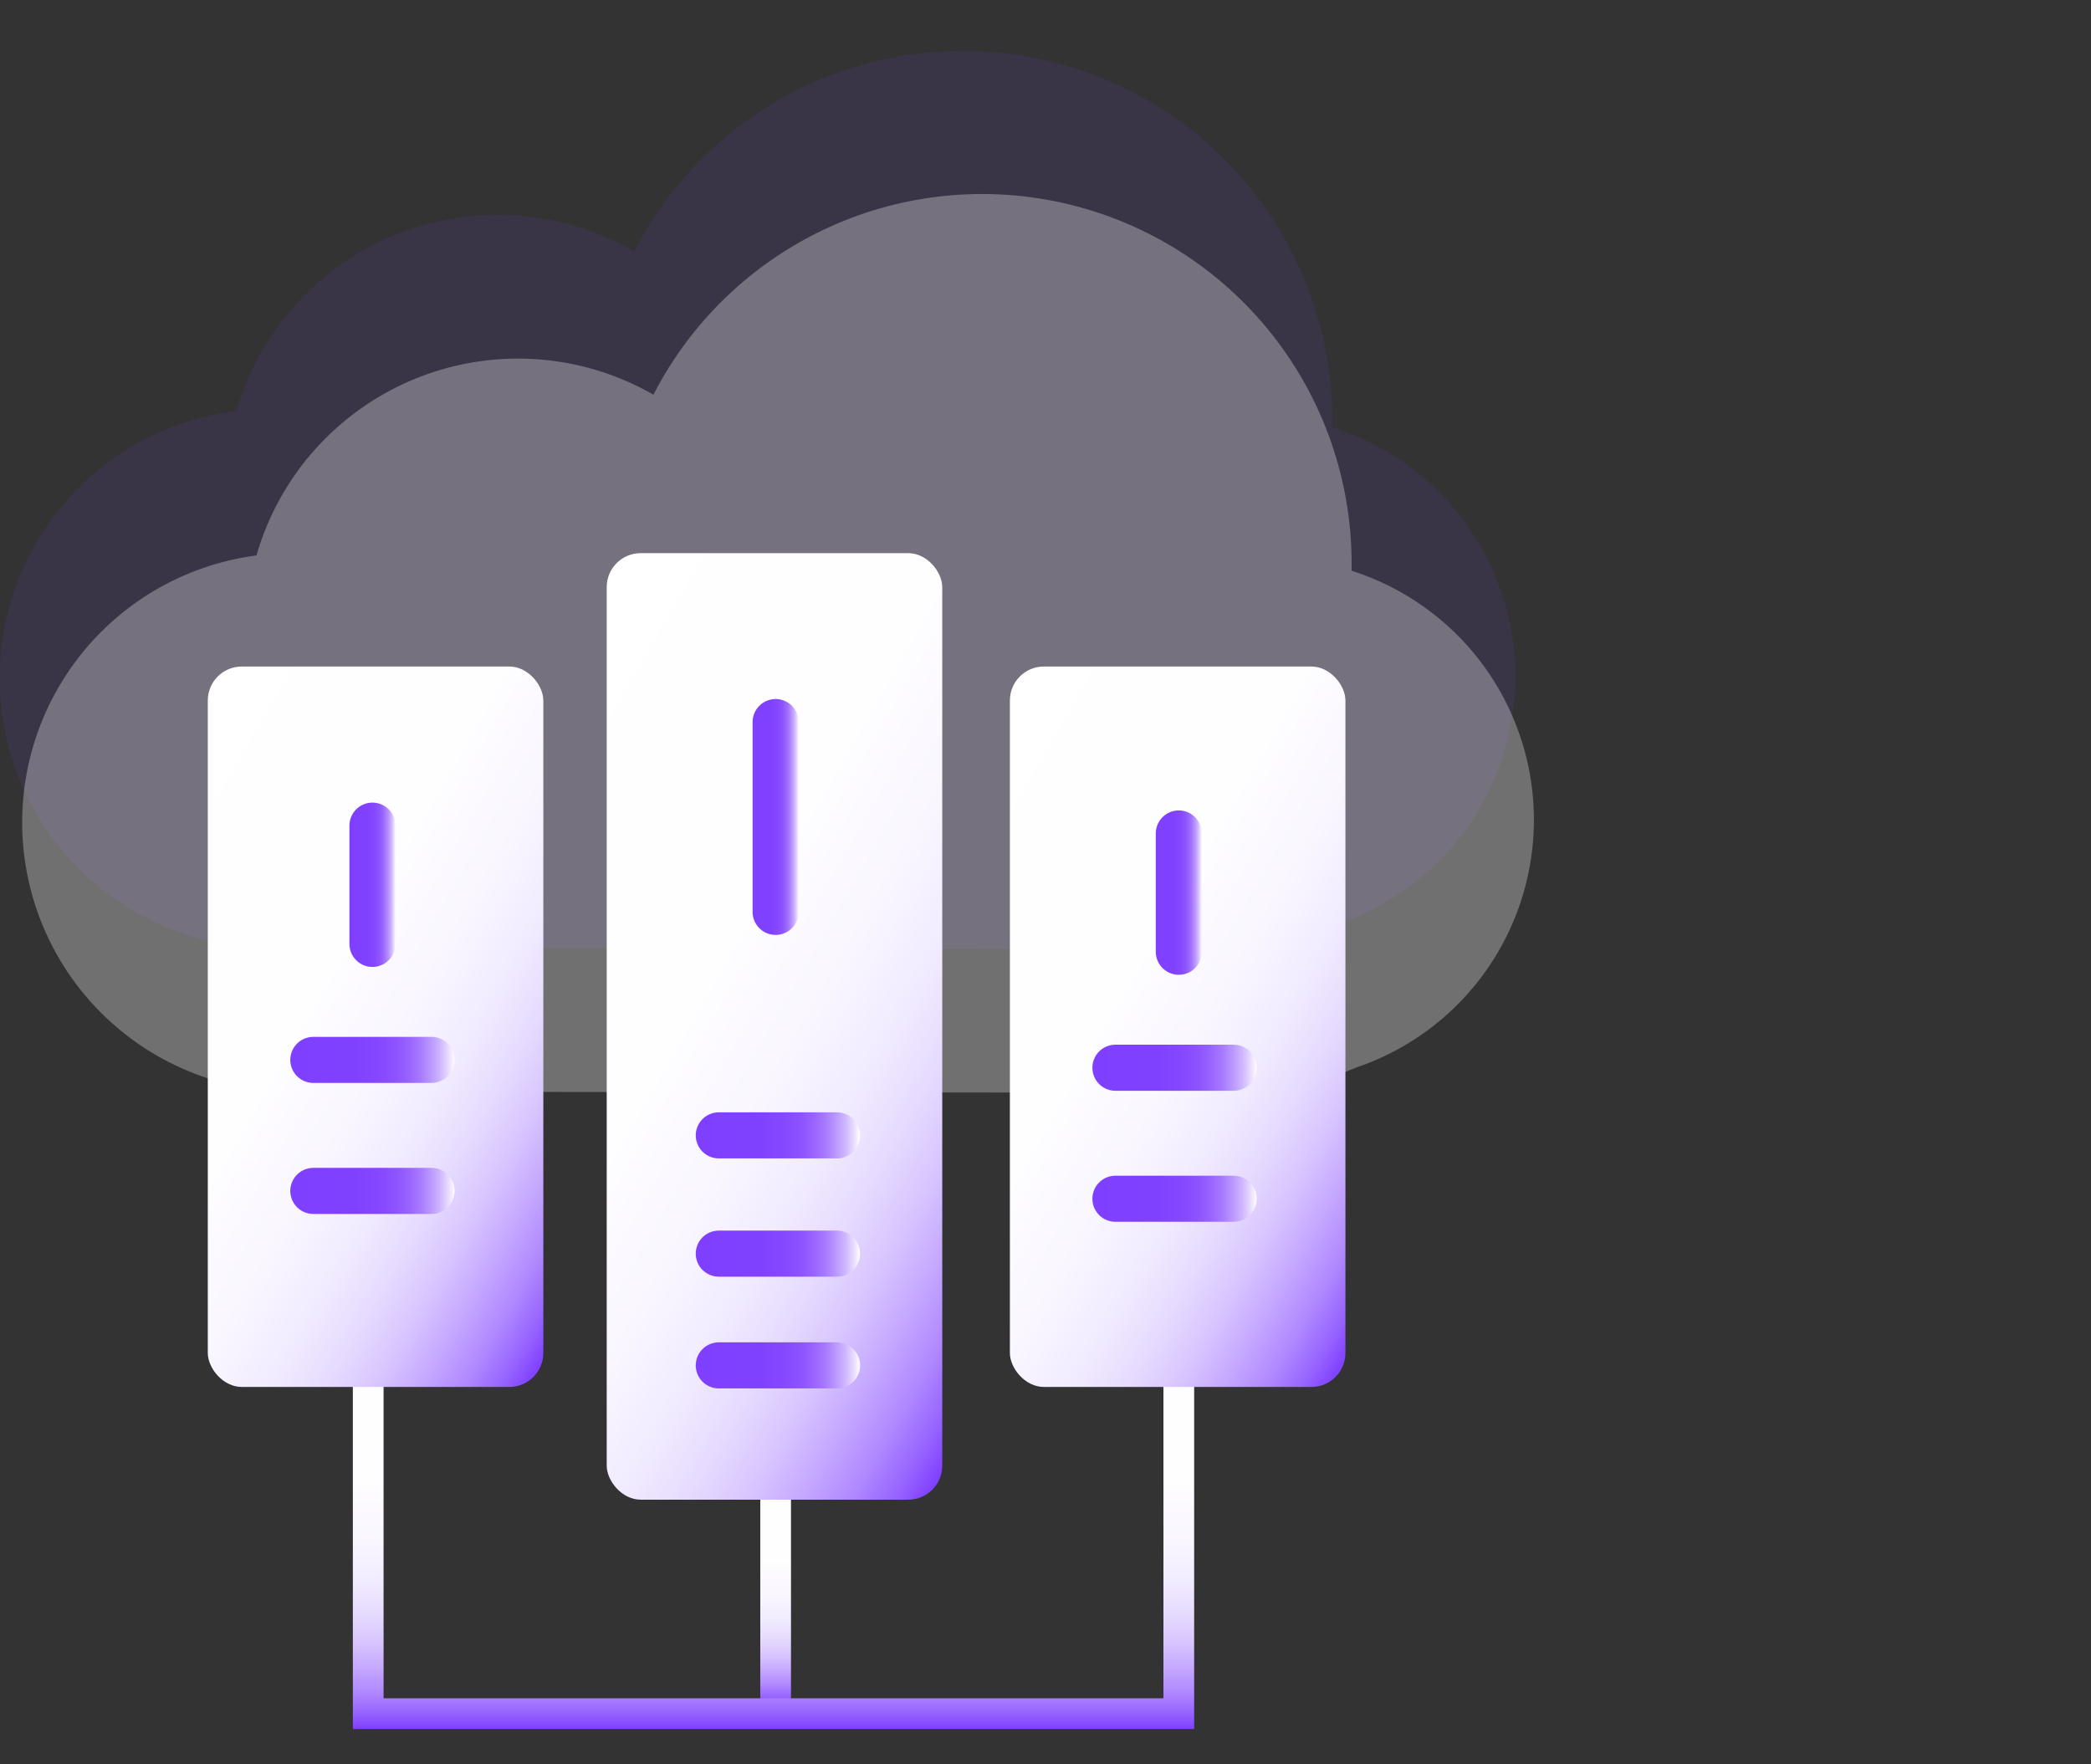 <svg id="图层_1" data-name="图层 1" xmlns="http://www.w3.org/2000/svg" xmlns:xlink="http://www.w3.org/1999/xlink" viewBox="0 0 64 54"><rect x="0" y="0" width="64" height="54" fill="#333333" stroke="none"/><defs><style>.cls-1{fill:#7f3fff;opacity:0.1;}.cls-10,.cls-11,.cls-12,.cls-13,.cls-14,.cls-15,.cls-16,.cls-17,.cls-2,.cls-4,.cls-8,.cls-9{fill:none;stroke-miterlimit:10;}.cls-2,.cls-4{stroke-width:0.94px;}.cls-2{stroke:url(#未命名的渐变_36);}.cls-3{fill:#fff;opacity:0.3;}.cls-4{stroke:url(#未命名的渐变_36-2);}.cls-5{fill:url(#未命名的渐变_5);}.cls-6{fill:url(#未命名的渐变_5-2);}.cls-7{fill:url(#未命名的渐变_5-3);}.cls-10,.cls-11,.cls-12,.cls-13,.cls-14,.cls-15,.cls-16,.cls-17,.cls-8,.cls-9{stroke-linecap:round;stroke-width:1.41px;}.cls-8{stroke:url(#未命名的渐变_12);}.cls-9{stroke:url(#未命名的渐变_12-2);}.cls-10{stroke:url(#未命名的渐变_12-3);}.cls-11{stroke:url(#未命名的渐变_12-4);}.cls-12{stroke:url(#未命名的渐变_12-5);}.cls-13{stroke:url(#未命名的渐变_12-6);}.cls-14{stroke:url(#未命名的渐变_12-7);}.cls-15{stroke:url(#未命名的渐变_12-8);}.cls-16{stroke:url(#未命名的渐变_12-9);}.cls-17{stroke:url(#未命名的渐变_12-10);}</style><linearGradient id="未命名的渐变_36" x1="23.74" y1="52.22" x2="23.74" y2="44.91" gradientUnits="userSpaceOnUse"><stop offset="0" stop-color="#7f3fff"/><stop offset="0.04" stop-color="#9764ff"/><stop offset="0.09" stop-color="#b088ff"/><stop offset="0.15" stop-color="#c5a8ff"/><stop offset="0.21" stop-color="#d7c4ff"/><stop offset="0.28" stop-color="#e6daff"/><stop offset="0.36" stop-color="#f1ebff"/><stop offset="0.46" stop-color="#f9f6ff"/><stop offset="0.61" stop-color="#fefdff"/><stop offset="1" stop-color="#fff"/></linearGradient><linearGradient id="未命名的渐变_36-2" x1="23.68" y1="52.92" x2="23.68" y2="40.47" xlink:href="#未命名的渐变_36"/><linearGradient id="未命名的渐变_5" x1="3.2" y1="26.64" x2="19.8" y2="36.22" gradientUnits="userSpaceOnUse"><stop offset="0" stop-color="#fff"/><stop offset="0.39" stop-color="#fefdff"/><stop offset="0.54" stop-color="#f9f6ff"/><stop offset="0.64" stop-color="#f1ebff"/><stop offset="0.72" stop-color="#e6daff"/><stop offset="0.79" stop-color="#d7c4ff"/><stop offset="0.85" stop-color="#c5a8ff"/><stop offset="0.91" stop-color="#b088ff"/><stop offset="0.96" stop-color="#9764ff"/><stop offset="1" stop-color="#7f3fff"/></linearGradient><linearGradient id="未命名的渐变_5-2" x1="27.75" y1="26.64" x2="44.35" y2="36.22" xlink:href="#未命名的渐变_5"/><linearGradient id="未命名的渐变_5-3" x1="13.92" y1="25.76" x2="33.5" y2="37.07" xlink:href="#未命名的渐变_5"/><linearGradient id="未命名的渐变_12" x1="10.69" y1="27.08" x2="12.11" y2="27.08" gradientUnits="userSpaceOnUse"><stop offset="0" stop-color="#7f3fff"/><stop offset="0.39" stop-color="#8041ff"/><stop offset="0.54" stop-color="#8548ff"/><stop offset="0.64" stop-color="#8d53ff"/><stop offset="0.72" stop-color="#9864ff"/><stop offset="0.79" stop-color="#a77aff"/><stop offset="0.85" stop-color="#b996ff"/><stop offset="0.91" stop-color="#ceb6ff"/><stop offset="0.96" stop-color="#e7daff"/><stop offset="1" stop-color="#fff"/></linearGradient><linearGradient id="未命名的渐变_12-2" x1="35.37" y1="27.32" x2="36.79" y2="27.32" xlink:href="#未命名的渐变_12"/><linearGradient id="未命名的渐变_12-3" x1="23.03" y1="25.01" x2="24.45" y2="25.01" xlink:href="#未命名的渐变_12"/><linearGradient id="未命名的渐变_12-4" x1="8.89" y1="32.44" x2="13.92" y2="32.44" xlink:href="#未命名的渐变_12"/><linearGradient id="未命名的渐变_12-5" x1="8.89" y1="36.45" x2="13.92" y2="36.45" xlink:href="#未命名的渐变_12"/><linearGradient id="未命名的渐变_12-6" x1="33.44" y1="32.68" x2="38.47" y2="32.68" xlink:href="#未命名的渐变_12"/><linearGradient id="未命名的渐变_12-7" x1="33.44" y1="36.69" x2="38.47" y2="36.69" xlink:href="#未命名的渐变_12"/><linearGradient id="未命名的渐变_12-8" x1="21.29" y1="34.75" x2="26.32" y2="34.75" xlink:href="#未命名的渐变_12"/><linearGradient id="未命名的渐变_12-9" x1="21.29" y1="38.37" x2="26.32" y2="38.37" xlink:href="#未命名的渐变_12"/><linearGradient id="未命名的渐变_12-10" x1="21.29" y1="41.79" x2="26.32" y2="41.79" xlink:href="#未命名的渐变_12"/></defs><title>跨生态的数据统一管理</title><path class="cls-1" d="M8.24,29a8.24,8.24,0,0,1-1-16.42,8.32,8.32,0,0,1,8-6A8.23,8.23,0,0,1,19.41,7.7a11.31,11.31,0,0,1,21.37,5.15v.23A8,8,0,0,1,41,28.27l-2,.79"/><line class="cls-2" x1="23.74" y1="44.91" x2="23.74" y2="52.22"/><path class="cls-3" d="M8.84,33.41A8.24,8.24,0,0,1,7.85,17,8.33,8.33,0,0,1,20,12.08a11.31,11.31,0,0,1,21.37,5.16v.23a8,8,0,0,1,.18,15.19l-2,.79"/><polyline class="cls-4" points="11.27 40.47 11.27 52.45 36.08 52.45 36.08 41.02"/><rect class="cls-5" x="6.36" y="20.4" width="10.27" height="22.05" rx="1.04"/><rect class="cls-6" x="30.91" y="20.4" width="10.27" height="22.05" rx="1.04"/><rect class="cls-7" x="18.57" y="16.93" width="10.27" height="28.97" rx="1.04"/><line class="cls-8" x1="11.4" y1="25.27" x2="11.4" y2="28.89"/><line class="cls-9" x1="36.08" y1="25.51" x2="36.08" y2="29.13"/><line class="cls-10" x1="23.74" y1="22.1" x2="23.74" y2="27.91"/><line class="cls-11" x1="13.21" y1="32.44" x2="9.59" y2="32.44"/><line class="cls-12" x1="13.21" y1="36.45" x2="9.59" y2="36.45"/><line class="cls-13" x1="37.76" y1="32.68" x2="34.14" y2="32.68"/><line class="cls-14" x1="37.76" y1="36.69" x2="34.14" y2="36.69"/><line class="cls-15" x1="25.62" y1="34.75" x2="22" y2="34.75"/><line class="cls-16" x1="25.62" y1="38.37" x2="22" y2="38.37"/><line class="cls-17" x1="25.62" y1="41.79" x2="22" y2="41.79"/></svg>